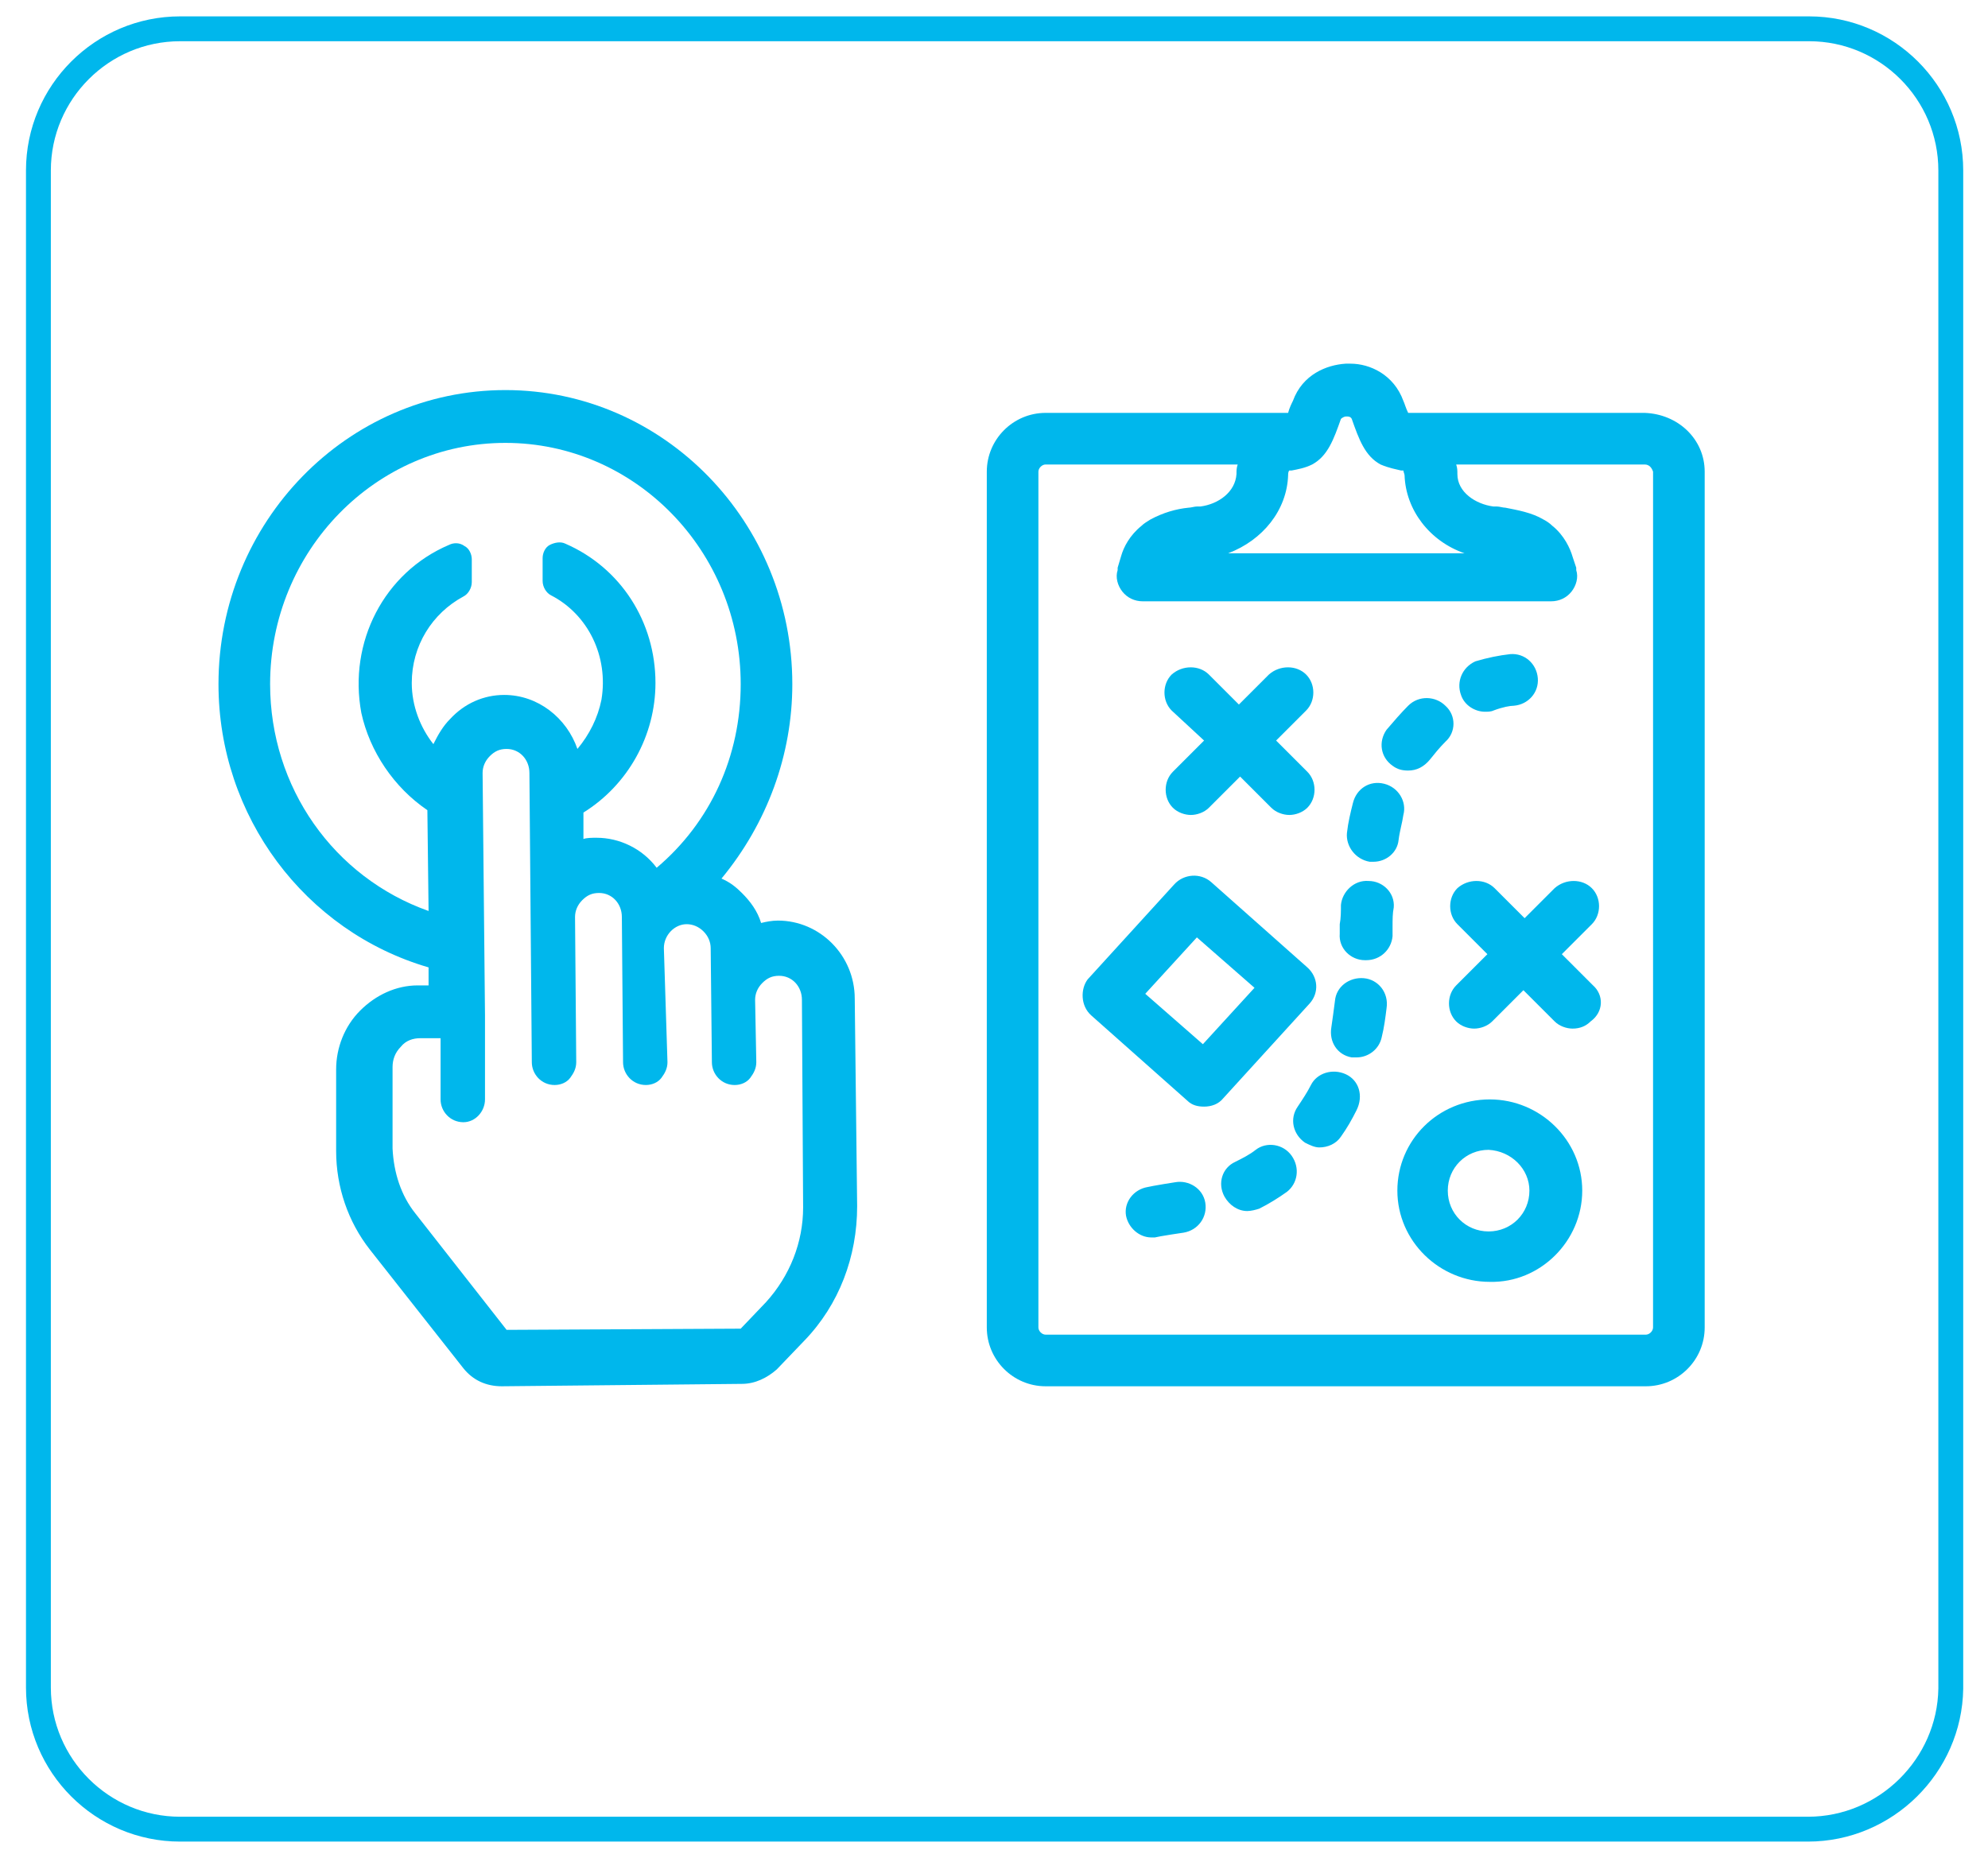<?xml version="1.0" encoding="utf-8"?>
<!-- Generator: Adobe Illustrator 26.2.1, SVG Export Plug-In . SVG Version: 6.00 Build 0)  -->
<svg version="1.1" xmlns="http://www.w3.org/2000/svg" xmlns:xlink="http://www.w3.org/1999/xlink" x="0px" y="0px"
	 viewBox="0 0 165.6 154.8" style="enable-background:new 0 0 165.6 154.8;" xml:space="preserve">
<style type="text/css">
	.st0{display:none;}
	.st1{display:inline;}
	.st2{fill:#00B7EC;}
	.st3{fill:none;}
	.st4{fill:none;stroke:#00B7EC;stroke-width:2.071;stroke-miterlimit:10;}
</style>
<g id="Layer_1" class="st0">
	<g class="st1">
		<g>
			<g>
				<path class="st2" d="M42.5,122.4l11.6-13.5c1.1-1.4,1.7-2.3,1.7-3.8c0-2.3-1.4-3.9-3.8-3.9c-1.9,0-3.8,1-3.8,4h-5.7
					c0-5.7,4.2-9.1,9.5-9.1c5.5,0,9.4,3.5,9.4,9c0,3-1.2,4.6-3.4,7.1l-8.7,10.1h12.1v5.1h-19V122.4z"/>
				<path class="st2" d="M77.7,123.1H65v-5.4l10.7-21.3h6.2l-10.7,21.3h6.5v-5.8h5.4v5.8H86v5.4h-2.9v4.4h-5.4V123.1z"/>
				<path class="st2" d="M92.7,130.7h-5.3l12.3-37h5.3L92.7,130.7z"/>
				<path class="st2" d="M120.8,101.5h-8.2v4.9h-5.4v-10H127v5.1l-10.1,26h-6.2L120.8,101.5z"/>
			</g>
			<g>
				<path class="st2" d="M99.9,61.9l-9.1-9.1l10-9.9c-1.2-0.4-2.4-0.6-3.8-0.6c-7.4,0-13.4,5.9-13.5,13.3c0,2,0.4,3.8,1.2,5.5
					L81,64.9l-3.3-3.5l1.5-1.5l-1.5-1.5c-1.6,0.7-3.5-1.7-3-5.6l-8.4-8.5c-2.1-2.1-5.5-2.1-7.6,0c-2.1,2.1-2.1,5.5,0,7.6l8.4,8.5
					c3.8-0.5,6.2,1.5,5.5,3L74,65l1.4-1.4l3.3,3.3L64.1,81.2c-1.6,1.6-1.6,4.2,0,5.8l0.9,0.9c1.6,1.6,4.2,1.6,5.8,0l14.6-14.3
					l8.1,8.1l-0.4,0.6c-0.3,0.5-0.4,1.1-0.2,1.7c0.2,0.6,0.6,1.2,1.1,1.5l5.4,3.6l3.2-3.2l-3.5-5.5c-0.4-0.6-0.9-1-1.5-1.2
					c-0.6-0.2-1.2-0.1-1.7,0.2L95.4,80l-7.9-8.2l3.9-3.8c1.7,0.8,3.5,1.2,5.5,1.2c7.4,0,13.4-5.9,13.5-13.3c0-1.3-0.2-2.6-0.5-3.8
					L99.9,61.9z M69.7,58.7l-0.2,0.2c-0.4,0.4-1.1,0.4-1.6,0l-8.5-8.5c-0.4-0.4-0.4-1.1,0-1.6l0.2-0.2c0.4-0.4,1.1-0.4,1.6,0
					l8.5,8.5C70.1,57.5,70.1,58.3,69.7,58.7z M73,55.5l-0.2,0.2c-0.4,0.4-1.1,0.4-1.6,0l-8.5-8.5c-0.4-0.4-0.4-1.1,0-1.6l0.2-0.2
					c0.4-0.4,1.1-0.4,1.6,0l8.5,8.5C73.4,54.3,73.4,55,73,55.5z"/>
				<path class="st2" d="M136,72.8c-0.1-0.3-0.4-0.5-0.7-0.6l-5.7-0.9c0.1-1.2,0.1-2.4,0.1-3.6c0-25.5-20.6-46.1-46.1-46.1
					c-25.5,0-46.1,20.6-46.1,46.1c0,8.6,2.3,16.6,6.4,23.5h9.3c-5-6.5-8-14.6-8-23.5c0-21.2,17.2-38.4,38.4-38.4
					s38.4,17.2,38.4,38.4c0,0.8,0,1.6-0.1,2.4l-5.6-0.9c-0.3,0-0.6,0.1-0.8,0.3c-0.2,0.2-0.2,0.5-0.1,0.8l6.1,17.4
					c0.1,0.3,0.3,0.5,0.6,0.6c0,0,0.1,0,0.1,0c0.3,0,0.5-0.1,0.7-0.3l12.8-14.4C136,73.4,136.1,73.1,136,72.8z"/>
			</g>
		</g>
	</g>
</g>
<g id="Layer_2" class="st0">
	<g class="st1">
		<g>
			<g>
				<path class="st2" d="M88.6,75.6c0.9-5.9,6.1-10.4,12.4-10.4h17.8c7,0,12.6,5.5,12.6,12.1v27.9c0,3.2-0.6,7.1-3,9.4
					c-1.8,1.8-3,2.1-5.5,2.6V81.6l-4.6,0v40.2h4.7v0.1c3.7-0.5,6-1.7,8.7-4.3c3.3-3.2,4.4-7.9,4.4-12.3V77.3c0-9-7.6-16.8-17.2-16.8
					h0H101c-7.2,0-13.4,4.4-15.9,10.5c0,0-0.8,1.9-0.9,3s-0.2,1.6-0.2,1.6L88.6,75.6"/>
				<path class="st2" d="M79.8,73.7c0,0,0-0.2-0.1-1.2c-0.1-1.1-1.2-3.4-1.2-3.4c-0.7-1.4-1.6-2.7-2.7-3.8
					c-2.7-2.7-6.3-4.2-10.2-4.2h0H45.1c-10,0-18.4,7.3-18.4,15.8v23.6c0,5,4.4,9.4,9.5,9.5c0.8,0,1.8,0,3.2,0v10.1l4.6,0V110
					c8.7,0.1,13,0,20.3,0l-1.1,3.8c-0.2,0.7-0.1,1.4,0.3,2c0.4,0.6,1.1,0.9,1.9,0.9h19.9c0.5,2.9,2.3,5.3,5,6.5l4.6,0.9v0
					c0,0,0,0,0,0c3.4,0,6.2-2.4,6.9-5.7l1.2-6.5c0.5-2.8-1.3-5.5-3.9-6.2l10.3-28.9c0.2-0.7,0.1-1.5-0.3-2.1c-0.4-0.6-1.1-1-1.9-1
					H82L79.8,73.7z M36.3,105.4c-2.7-0.1-5-2.4-5-4.9V76.9c0-6,6.3-11.2,13.8-11.2h20.5c0,0,0,0,0,0c2.6,0,4.9,1.3,6.9,2.9
					c3.2,2.4,3.1,8.1,3.4,8.4l-4.1,12.7L66.2,84c-0.9-0.9-2.4-0.9-3.3,0c-0.9,0.9-0.9,2.4,0,3.3l4.5,4.5H45.2V78c0,0,0-0.1,0-0.1
					c-0.1-1.2-1.1-2.2-2.3-2.2c-1.3,0-2.3,1-2.3,2.3v16.2c0,1.3,1,2.5,2.3,2.5c0,0,26.8,0.1,26.7,0l-3.9,8.7
					C56.3,105.4,41.9,105.5,36.3,105.4z M98.3,111l-1.2,6.5c-0.2,1.2-1.4,2.1-2.7,1.9l-1.5-0.3c-2.1-0.4-3.5-2.4-3.1-4.6l0.3-1.8
					c0.3-1.9,2-3.3,3.8-3.3c0.2,0,3.8,0.6,3.8,0.6C98.2,110.3,98.4,110.6,98.3,111z M103.9,78.4l-9.5,26.5c-0.2,0-0.3,0-0.5,0
					c-4.1,0-7.7,3-8.4,7.1l-0.1,0.5h-17l11.9-34.1H103.9z"/>
				<path class="st2" d="M52.8,59.2c-8.2,0-14.8-6.7-14.8-14.8v-2.9c0-8.2,6.7-14.8,14.8-14.8c8.2,0,14.8,6.7,14.8,14.8v2.9
					C67.7,52.5,61,59.2,52.8,59.2z M52.8,31.6c-5.4,0-9.8,4.4-9.8,9.8v2.9c0,5.4,4.4,9.8,9.8,9.8c5.4,0,9.8-4.4,9.8-9.8v-2.9
					C62.6,36,58.2,31.6,52.8,31.6z"/>
				<path class="st2" d="M110.7,58.2c-8.2,0-14.8-6.7-14.8-14.8v-2.9c0-8.2,6.7-14.8,14.8-14.8c8.2,0,14.8,6.7,14.8,14.8v2.9
					C125.5,51.6,118.9,58.2,110.7,58.2z M110.7,30.7c-5.4,0-9.8,4.4-9.8,9.8v2.9c0,5.4,4.4,9.8,9.8,9.8h0c5.4,0,9.8-4.4,9.8-9.8
					v-2.9C120.5,35.1,116.1,30.7,110.7,30.7z"/>
			</g>
		</g>
	</g>
</g>
<g id="Layer_3">
	<g>
		<g>
			<g>
				<path class="st2" d="M71.2,83.2c0-3.6-2.9-6.5-6.4-6.5l0,0c-0.5,0-1,0.1-1.4,0.2c-0.3-1-0.9-1.8-1.6-2.5c-0.5-0.5-1-0.9-1.7-1.2
					C63.9,68.6,66,62.9,66,57c0-13.5-10.7-24.5-23.9-24.5c-13.2,0-23.9,11-23.9,24.5c0,11,7.2,20.6,17.5,23.6l0,1.5l-0.9,0
					c-1.8,0-3.5,0.8-4.8,2.1c-1.3,1.3-2,3.1-2,4.9l0,6.8c0,3,1,5.9,2.8,8.2l7.8,9.9c0.8,1,1.9,1.5,3.2,1.5l20-0.2
					c1.1,0,2.1-0.5,2.9-1.2l2.3-2.4c2.9-3,4.4-7,4.4-11.2L71.2,83.2z M35.6,67.5l0.1,8.4C27.8,73.1,22.5,65.6,22.5,57
					c0-11.1,8.8-20.1,19.6-20.1s19.6,9,19.6,20.1c0,6-2.5,11.5-7,15.3c-1.2-1.6-3.1-2.5-5-2.5l0,0c-0.4,0-0.8,0-1.1,0.1l0-2.2
					c3.7-2.3,6-6.4,6-10.8c0-5.1-2.9-9.6-7.5-11.6c-0.4-0.2-0.9-0.1-1.3,0.1c-0.4,0.2-0.6,0.7-0.6,1.1v1.9c0,0.5,0.3,1,0.7,1.2
					c3.1,1.6,4.8,5.1,4.2,8.7c-0.3,1.5-1,2.9-2,4.1c-0.9-2.6-3.3-4.5-6.1-4.5l0,0c-1.7,0-3.3,0.7-4.5,2c-0.6,0.6-1,1.3-1.4,2.1
					c-1.1-1.4-1.8-3.2-1.8-5.1c0-3.1,1.7-5.8,4.3-7.2c0.4-0.2,0.7-0.7,0.7-1.2v-1.9c0-0.4-0.2-0.9-0.6-1.1c-0.4-0.3-0.9-0.3-1.3-0.1
					c-5.4,2.3-8.4,8.1-7.3,14C30.8,62.6,32.8,65.6,35.6,67.5z M63.8,108.5l-2.1,2.2l-19.5,0.1l-7.6-9.7c-1.2-1.5-1.8-3.4-1.9-5.4
					l0-6.8c0-0.6,0.2-1.2,0.7-1.7c0.4-0.5,1-0.7,1.6-0.7l1.7,0l0,5.1c0,1,0.8,1.9,1.9,1.9c1,0,1.8-0.9,1.8-1.9l0-7l-0.2-20.2
					c0-0.5,0.2-1,0.6-1.4c0.4-0.4,0.8-0.6,1.4-0.6c1.1,0,1.9,0.9,1.9,2l0.2,24.1c0,1,0.8,1.9,1.9,1.9c0,0,0,0,0,0
					c0.5,0,1-0.2,1.3-0.6s0.5-0.8,0.5-1.3l-0.1-12.1c0-0.5,0.2-1,0.6-1.4c0.4-0.4,0.8-0.6,1.4-0.6c1.1,0,1.9,0.9,1.9,2l0.1,12.1
					c0,1,0.8,1.9,1.9,1.9c0.5,0,1-0.2,1.3-0.6c0.3-0.4,0.5-0.8,0.5-1.3L55.3,79c0-1.1,0.9-2,1.9-2c0.5,0,1,0.2,1.4,0.6
					c0.4,0.4,0.6,0.9,0.6,1.4l0.1,9.5c0,1,0.8,1.9,1.9,1.9c0.5,0,1-0.2,1.3-0.6c0.3-0.4,0.5-0.8,0.5-1.3l-0.1-5.2
					c0-0.5,0.2-1,0.6-1.4c0.4-0.4,0.8-0.6,1.4-0.6c1.1,0,1.9,0.9,1.9,2l0.1,17.3C66.9,103.5,65.8,106.3,63.8,108.5z"/>
			</g>
			<path class="st2" d="M142,39.3v71.3c0,2.7-2.2,4.9-4.9,4.9h-50c-2.7,0-4.9-2.2-4.9-4.9V39.3c0-2.7,2.2-4.9,4.9-4.9h20.2
				c0.1-0.4,0.3-0.8,0.4-1c0.8-2.2,2.8-3,4.4-3.1c0.1,0,0.1,0,0.2,0c0,0,0.1,0,0.2,0c1.6,0,3.6,0.9,4.4,3.1c0.1,0.2,0.2,0.6,0.4,1
				H137C139.8,34.5,142,36.6,142,39.3z M100.2,87l-4.8-4.2l4.3-4.7l4.8,4.2L100.2,87z M127.4,99.2c0,1.9-1.5,3.4-3.4,3.4
				c-1.9,0-3.4-1.5-3.4-3.4c0-1.9,1.5-3.4,3.4-3.4C125.9,95.9,127.4,97.4,127.4,99.2z M107.4,39.2c-0.1,0.1-0.1,0.3-0.1,0.4
				c-0.1,2.9-2.1,5.4-5,6.5H122c-2.9-1-4.9-3.6-5-6.5c0-0.1-0.1-0.3-0.1-0.4c-0.1,0-0.1,0-0.2,0c-0.4-0.1-1-0.2-1.7-0.5
				c-1.3-0.7-1.8-2.1-2.4-3.8c-0.1-0.2-0.3-0.2-0.4-0.2c-0.1,0,0,0-0.1,0c-0.1,0-0.3,0.1-0.4,0.2c-0.6,1.7-1.1,3.1-2.4,3.8
				c-0.6,0.3-1.2,0.4-1.7,0.5C107.6,39.2,107.5,39.2,107.4,39.2z M137,38.7h-15.7c0.1,0.3,0.1,0.5,0.1,0.8c0,1.5,1.5,2.5,3,2.7
				c0,0,0,0,0,0l0.3,0c0.2,0,0.5,0.1,0.7,0.1c1,0.2,2.2,0.4,3.2,1c0.2,0.1,0.5,0.3,0.7,0.5c1,0.8,1.5,1.9,1.7,2.6c0,0,0,0,0,0
				c0.1,0.3,0.2,0.6,0.3,0.9l0,0.2c0.2,0.6,0,1.3-0.4,1.8c-0.4,0.5-1,0.8-1.7,0.8h-34c-0.7,0-1.3-0.3-1.7-0.8
				c-0.4-0.5-0.6-1.2-0.4-1.8l0-0.2c0.1-0.3,0.2-0.7,0.3-1c0.2-0.7,0.7-1.7,1.7-2.5c0.2-0.2,0.4-0.3,0.7-0.5c1.1-0.6,2.2-0.9,3.2-1
				c0.2,0,0.5-0.1,0.7-0.1l0.3,0c0,0,0,0,0,0c1.5-0.2,2.9-1.2,3-2.7c0-0.3,0-0.5,0.1-0.8h-16c-0.3,0-0.6,0.3-0.6,0.6v71.3
				c0,0.3,0.3,0.6,0.6,0.6h50c0.3,0,0.6-0.3,0.6-0.6V39.3C137.6,39,137.4,38.7,137,38.7z M121.7,57.9c0.3,0.9,1.2,1.4,2,1.4
				c0.2,0,0.5,0,0.7-0.1c0.8-0.3,1.4-0.4,1.7-0.4c1.2-0.1,2.1-1.1,2-2.3c-0.1-1.2-1.1-2.1-2.3-2c-0.9,0.1-1.9,0.3-2.9,0.6
				C121.8,55.6,121.3,56.8,121.7,57.9z M116,63.8c0.4,0.3,0.8,0.4,1.3,0.4c0.7,0,1.3-0.3,1.8-0.9c0.4-0.5,0.8-1,1.3-1.5
				c0.9-0.8,0.9-2.2,0-3c-0.8-0.8-2.2-0.9-3.1,0c-0.6,0.6-1.2,1.3-1.8,2C114.8,61.8,115,63.1,116,63.8z M114.1,71.8
				c0.1,0,0.2,0,0.3,0c1.1,0,2-0.8,2.1-1.8c0.1-0.8,0.3-1.4,0.4-2.1c0.3-1.1-0.4-2.3-1.6-2.6c-1.2-0.3-2.3,0.4-2.6,1.6
				c-0.2,0.8-0.4,1.6-0.5,2.5C112.1,70.5,112.9,71.6,114.1,71.8z M100.3,61.7l-2.6,2.6c-0.8,0.8-0.8,2.2,0,3c0.4,0.4,1,0.6,1.5,0.6
				s1.1-0.2,1.5-0.6l2.6-2.6l2.6,2.6c0.4,0.4,1,0.6,1.5,0.6s1.1-0.2,1.5-0.6c0.8-0.8,0.8-2.2,0-3l-2.6-2.6l2.5-2.5
				c0.8-0.8,0.8-2.2,0-3c-0.8-0.8-2.2-0.8-3.1,0l-2.5,2.5l-2.5-2.5c-0.8-0.8-2.2-0.8-3.1,0c-0.8,0.8-0.8,2.2,0,3L100.3,61.7z
				 M90.9,84.6l8,7.1c0.4,0.4,0.9,0.5,1.4,0.5c0.6,0,1.2-0.2,1.6-0.7l7.2-7.9c0.8-0.9,0.7-2.2-0.2-3l-8-7.1
				c-0.9-0.8-2.3-0.7-3.1,0.2l-7.2,7.9C90,82.4,90,83.8,90.9,84.6z M100.4,100.2c-0.2-1.2-1.4-1.9-2.5-1.7c-0.6,0.1-1.3,0.2-1.8,0.3
				l-0.5,0.1c-1.2,0.2-2,1.3-1.8,2.4c0.2,1,1.1,1.8,2.1,1.8c0.1,0,0.2,0,0.3,0l0.5-0.1c0.6-0.1,1.2-0.2,1.9-0.3
				C99.8,102.5,100.6,101.4,100.4,100.2z M107.6,96.3c-0.7-1-2.1-1.2-3-0.5c-0.5,0.4-1.1,0.7-1.7,1c-1.1,0.5-1.5,1.8-0.9,2.9
				c0.4,0.7,1.1,1.2,1.9,1.2c0.3,0,0.7-0.1,1-0.2c0.8-0.4,1.6-0.9,2.3-1.4C108.1,98.6,108.3,97.3,107.6,96.3z M112.1,89.5
				c-1.1-0.5-2.4-0.1-2.9,0.9c-0.3,0.6-0.7,1.2-1.1,1.8c-0.7,1-0.4,2.3,0.6,3c0.4,0.2,0.8,0.4,1.2,0.4c0.7,0,1.4-0.3,1.8-0.9
				c0.5-0.7,0.9-1.4,1.3-2.2C113.6,91.3,113.2,90,112.1,89.5z M113.6,81.5c-1.2-0.1-2.3,0.7-2.4,1.9c-0.1,0.8-0.2,1.5-0.3,2.2
				c-0.2,1.2,0.5,2.3,1.7,2.5c0.1,0,0.3,0,0.4,0c1,0,1.9-0.7,2.1-1.7c0.2-0.8,0.3-1.6,0.4-2.4C115.7,82.7,114.8,81.6,113.6,81.5z
				 M116.1,75.6c0.1-1.2-0.9-2.2-2.1-2.2c-1.2-0.1-2.2,0.9-2.3,2c0,0.5,0,1.1-0.1,1.6l0,0.8c-0.1,1.2,0.9,2.2,2.1,2.2
				c0,0,0.1,0,0.1,0c1.2,0,2.1-0.9,2.2-2l0-0.8C116,76.6,116,76.1,116.1,75.6z M131.8,99.2c0-4.2-3.5-7.6-7.7-7.6
				c-4.3,0-7.7,3.4-7.7,7.6s3.5,7.6,7.7,7.6C128.3,106.9,131.8,103.4,131.8,99.2z M132.7,82.1l-2.6-2.6l2.5-2.5c0.8-0.8,0.8-2.2,0-3
				c-0.8-0.8-2.2-0.8-3.1,0l-2.5,2.5l-2.5-2.5c-0.8-0.8-2.2-0.8-3.1,0c-0.8,0.8-0.8,2.2,0,3l2.5,2.5l-2.6,2.6c-0.8,0.8-0.8,2.2,0,3
				c0.4,0.4,1,0.6,1.5,0.6s1.1-0.2,1.5-0.6l2.6-2.6l2.6,2.6c0.4,0.4,1,0.6,1.5,0.6c0.6,0,1.1-0.2,1.5-0.6
				C133.6,84.3,133.6,82.9,132.7,82.1z"/>
		</g>
	</g>
</g>
<g id="Layer_4" class="st0">
	<g class="st1">
		<g>
			<g>
				<path class="st2" d="M31.5,87.6C31.5,87.6,31.5,87.6,31.5,87.6l5.5,1.8c0,0,0,0,0,0c0,0,0,0,0,0c1,0.3,2,0.5,3.1,0.5
					c1.3,0,2.6-0.2,3.8-0.7c1.3-0.5,2.4-1.3,3.4-2.3v10.7h-6.6c-1.2,0-2.2,1-2.2,2.2c0,1.2,1,2.2,2.2,2.2h37.7c1.2,0,2.2-1,2.2-2.2
					c0-1.2-1-2.2-2.2-2.2h-6.7V86.9c1.9,1.9,4.4,3,7.1,3c1,0,2.1-0.2,3.1-0.5c0,0,0,0,0,0l5.5-1.8c0,0,0,0,0,0c0,0,0,0,0,0l0,0
					c0,0,0,0,0,0c1.9-0.6,3.3-2.2,3.7-4.1c0.4-1.9-0.3-3.9-1.7-5.3c-1.5-1.3-3.5-1.7-5.4-1.1c0,0,0,0,0,0l-4.6,1.5L75,70.4l0,0
					c0,0,0,0,0,0c-1.3-2.4-3.8-3.9-6.5-3.9H50.3c-2.8,0-5.3,1.5-6.5,3.9c0,0,0,0,0,0c0,0,0,0,0,0l-4.3,8.3l-4.6-1.5c0,0,0,0,0,0
					c-1.9-0.6-4-0.2-5.4,1.1c-1.5,1.3-2.1,3.3-1.7,5.3C28.2,85.4,29.6,87,31.5,87.6z M32.4,81.5c0.3-0.3,0.8-0.4,1.2-0.2
					c0,0,0,0,0,0c0,0,0,0,0,0l5.4,1.7c0,0,0.1,0,0.1,0c0.3,0.1,0.6,0.1,1,0.1c1.2,0,2.4-0.7,3-1.8c0,0,0,0,0,0c0,0,0,0,0,0l4.7-9
					c0,0,0,0,0,0c0.5-1,1.5-1.6,2.7-1.6h18.2c1.1,0,2.1,0.6,2.7,1.6c0,0,0,0,0,0l4.7,9c0,0,0,0,0,0c0,0,0,0,0,0
					c0.6,1.1,1.7,1.8,3,1.8c0.3,0,0.6,0,0.9-0.1c0,0,0.1,0,0.1,0l5.4-1.7c0,0,0,0,0,0c0,0,0,0,0,0c0.4-0.1,0.8-0.1,1.1,0.2
					c0.3,0.3,0.5,0.7,0.4,1.1c-0.1,0.4-0.4,0.8-0.8,0.9c0,0,0,0,0,0c0,0,0,0,0,0l-5.5,1.8c0,0,0,0,0,0c-2.6,0.8-5.4-0.3-6.6-2.7
					c0,0,0,0,0,0c0,0,0,0,0,0l-2-3.8c0,0,0,0,0,0c-0.5-1-1.6-1.5-2.7-1.2c-1.1,0.3-1.8,1.2-1.8,2.4v17.7H51.5V79.9
					c0-1.1-0.8-2.1-1.8-2.4c-1.1-0.3-2.2,0.2-2.7,1.2c0,0,0,0,0,0l-2,3.8c0,0,0,0,0,0c0,0,0,0,0,0c-1.3,2.4-4.1,3.6-6.7,2.7
					l-5.5-1.8c0,0,0,0,0,0c0,0,0,0,0,0c-0.4-0.1-0.8-0.5-0.8-0.9C31.9,82.2,32.1,81.8,32.4,81.5z"/>
				<path class="st2" d="M103.8,123.8c0-3.2-1.2-6.3-3.5-8.6c-2.3-2.3-5.3-3.6-8.5-3.6c0,0,0,0,0,0h0h-4h-4.1H80
					c-6.3,0-11.5,4.8-12.1,10.9h-17c0-0.1,0-0.3-0.1-0.4c0,0,0-0.1,0-0.1c0-0.1,0-0.2-0.1-0.3c-0.4-2.4-1.6-4.6-3.3-6.4
					c-2.3-2.3-5.3-3.6-8.5-3.6c0,0,0,0,0,0h0h-0.2h0h-3.7h-4.1h-4c0,0,0,0-0.1,0c0,0-0.1,0-0.1,0c-6.6,0.2-11.9,5.5-11.9,12.1
					c0,0,0,0,0,0c0,0,0,0,0,0v10.9c0,2,1.6,3.5,3.5,3.5h28.9c1.9,0,3.4-1.5,3.4-3.4v-0.1v-7.9h16.9v7.9v0.1c0,1.9,1.5,3.4,3.4,3.4
					h28.9c2,0,3.5-1.6,3.5-3.5V123.8L103.8,123.8L103.8,123.8z M87.8,116h4h0h0c0,0,0,0,0,0c4.3,0,7.6,3.4,7.6,7.8v10.1h-3.9v-9.2
					c0-1-0.8-1.8-1.8-1.8c-1,0-1.8,0.8-1.8,1.8v9.2H79.7v-9.2c0-1-0.8-1.8-1.8-1.8c-1,0-1.8,0.8-1.8,1.8v9.2h-3.9v-10.1
					c0-4.3,3.5-7.8,7.8-7.8h3.7H87.8z M35.1,116h3.7h0c2.1,0,4.1,0.8,5.5,2.3c1.3,1.3,2.1,2.9,2.2,4.7c0,0,0,0.1,0,0.1
					c0,0,0,0,0,0.1c0,0.2,0,0.5,0,0.7v10.1h-3.9v-9.2c0-1-0.8-1.8-1.8-1.8s-1.8,0.8-1.8,1.8v9.2H26.9v-9.2c0-1-0.8-1.8-1.8-1.8
					c-1,0-1.8,0.8-1.8,1.8v9.2h-3.9v-10.1c0-4.3,3.5-7.8,7.8-7.8h3.8H35.1z"/>
				<path class="st2" d="M59.4,63.6c4.9,0,8.9-4,8.9-8.8c0-4.9-4-8.8-8.9-8.8c-4.9,0-8.9,4-8.9,8.8C50.5,59.7,54.5,63.6,59.4,63.6z
					 M59.4,50.3c2.5,0,4.5,2,4.5,4.5c0,2.5-2,4.5-4.5,4.5c-2.5,0-4.5-2-4.5-4.5C54.9,52.3,56.9,50.3,59.4,50.3z"/>
				<path class="st2" d="M33.1,109.9c4.9,0,8.9-4,8.9-8.8c0-4.9-4-8.8-8.9-8.8c-4.9,0-8.9,4-8.9,8.8C24.2,106,28.2,109.9,33.1,109.9
					z M33.1,96.6c2.5,0,4.5,2,4.5,4.5c0,2.5-2,4.5-4.5,4.5c-2.5,0-4.5-2-4.5-4.5C28.6,98.6,30.6,96.6,33.1,96.6z"/>
				<path class="st2" d="M76.9,101.1c0,4.9,4,8.8,8.9,8.8c4.9,0,8.9-4,8.9-8.8c0-4.9-4-8.8-8.9-8.8C80.8,92.3,76.9,96.2,76.9,101.1z
					 M90.2,101.1c0,2.5-2,4.5-4.5,4.5c-2.5,0-4.5-2-4.5-4.5c0-2.5,2-4.5,4.5-4.5C88.2,96.6,90.2,98.6,90.2,101.1z"/>
			</g>
		</g>
		<g>
			<rect x="116.3" y="55.6" class="st3" width="4.9" height="5.3"/>
			<path class="st3" d="M132.6,98.1v11.5c0,3,2.4,5.4,5.4,5.4c3,0,5.4-2.4,5.4-5.4V98.1c0-3-2.4-5.4-5.4-5.4
				C135,92.7,132.6,95.1,132.6,98.1z"/>
			<rect x="92.4" y="19.7" class="st3" width="52.6" height="30.7"/>
			<path class="st2" d="M149.7,55.1V15H87.8v40.1h25.1v6.2H91.7v3.9h7.8c-1.4,3.5-3.2,9.8-1,14.2c1.3,2.5,3.6,4.1,7,4.7
				c5.6,0.9,9.5-0.9,13.2-2.7c2.1-1,4.2-2,6.6-2.5c4.3-1,7.3-0.6,9.1,1.2c2.9,2.9,1.6,8.9,1.6,8.9l0.5,0.1c-4.4,0.7-7.7,4.5-7.7,9.1
				v11.5c0,5.1,4.1,9.2,9.2,9.2c5.1,0,9.2-4.1,9.2-9.2V98.1c0-4.7-3.5-8.6-8.1-9.1c0.3-1.9,1-7.7-2.5-11.2c-2.5-2.6-6.6-3.2-12-2
				c-2.8,0.6-5.1,1.7-7.3,2.8c-3.6,1.7-6.8,3.2-11.4,2.4c-2.3-0.4-3.8-1.4-4.7-3c-1.8-3.5,0.2-9.6,1.6-12.8h43.4v-3.9h-21.7v-6.2
				H149.7z M143.4,98.1v11.5c0,3-2.4,5.4-5.4,5.4c-3,0-5.4-2.4-5.4-5.4V98.1c0-3,2.4-5.4,5.4-5.4C141,92.7,143.4,95.1,143.4,98.1z
				 M121.2,55.6v5.3h-4.9v-5.3H121.2z M92.4,19.7H145v30.7H92.4V19.7z"/>
		</g>
	</g>
</g>
<g id="Layer_5" class="st0">
	<g class="st1">
		<g>
			<path class="st2" d="M96.7,81.8H78c-0.6,0-1.2,0.4-1.6,0.9c-0.4,0.5-0.5,1.2-0.3,1.8l11,30.9c0.5,2.9,2.7,3.8,4.4,3.8
				c0,0,2.9,0,2.9,0l16.8,0c0.6,0,1.2-0.2,1.6-0.7c0.4-0.5,0.5-1.1,0.3-1.8l-1-3.3c6.4,0,10.1,0.1,17.6,0v8.8l4,0v-8.8
				c1.1,0,2.1,0,2.7,0c4.5-0.1,8.3-3.9,8.3-8.2V84.7c0-7.4-7.3-13.7-16-13.7H111h0c-3.3,0-6.5,1.3-8.9,3.7c-1,1-1.8,2.1-2.4,3.3
				c0,0-0.9,2-1,3c-0.1,0.9-0.1,1.1-0.1,1.1L96.7,81.8z M110.8,109.4l-3.4-7.6c-0.1,0.1,23.2,0,23.2,0c1.1,0,2-1,2-2.2V85.6
				c0-1.1-0.9-2-2-2c-1.1,0-1.9,0.8-2,1.9c0,0,0,0.1,0,0.1v12.1h-19.3l3.9-3.9c0.8-0.8,0.8-2.1,0-2.9c-0.8-0.8-2.1-0.8-2.9,0
				l-4.9,4.9l-3.5-11c0.3-0.3,0.2-5.2,3-7.3c1.8-1.4,3.7-2.5,6-2.5c0,0,0,0,0,0h17.8c6.5,0,11.9,4.5,11.9,9.7v20.5
				c0,2.1-2,4.2-4.3,4.2C131.5,109.5,119,109.4,110.8,109.4z M98.1,85.9l10.3,29.6l-17-0.2c0,0-10.6-29.4-10.6-29.4H98.1z"/>
			<path class="st2" d="M109.2,56.4v-2.5c0-7.1,5.8-12.9,12.9-12.9c7.1,0,12.9,5.8,12.9,12.9v2.5c0,7.1-5.8,12.9-12.9,12.9
				C114.9,69.3,109.2,63.5,109.2,56.4z M113.5,53.8v2.5c0,4.7,3.8,8.5,8.5,8.5c4.7,0,8.5-3.8,8.5-8.5v-2.5c0-4.7-3.8-8.5-8.5-8.5
				C117.3,45.3,113.5,49.1,113.5,53.8z"/>
		</g>
		<g>
			<path class="st2" d="M42.7,42.2c5.1,0,9.2-4.1,9.2-9.2c0-5.1-4.1-9.2-9.2-9.2c-5.1,0-9.2,4.1-9.2,9.2
				C33.6,38.1,37.7,42.2,42.7,42.2z M42.7,28.3c2.6,0,4.8,2.1,4.8,4.8s-2.1,4.8-4.8,4.8c-2.6,0-4.8-2.1-4.8-4.8S40.1,28.3,42.7,28.3
				z"/>
			<path class="st2" d="M73.9,56.3C73.9,56.3,73.9,56.3,73.9,56.3c2.3,0,4.3-1.1,5.4-2.9c1.2-1.9,1.2-4.4,0-6.3
				c-1.1-1.8-3.1-2.9-5.4-2.9c0,0,0,0,0,0H48.6h-0.1h-3.8h-3.9h-5.2c-6.6,0-11.9,5.4-11.9,12v16.7c0,3.2,2.6,5.7,6,5.8
				c0,0,0,0,0.1,0c0.6,0,1.2-0.1,1.7-0.2v32.2c0,2.4,1.3,4.6,3.4,5.8c1,0.6,2.2,0.9,3.4,0.9c1.2,0,2.3-0.3,3.4-0.9
				c0.4-0.3,0.9-0.6,1.2-0.9c0.4,0.3,0.7,0.6,1.2,0.8c1,0.6,2.2,0.9,3.4,0.9c1.2,0,2.3-0.3,3.4-0.9c2.1-1.2,3.4-3.4,3.4-5.8V56.3
				H73.9z M48.5,112.5c-0.7,0.4-1.6,0.4-2.4,0c-0.5-0.3-1.2-0.9-1.2-1.9V81.7c0-1.2-1-2.2-2.2-2.2c-1.2,0-2.2,1-2.2,2.2v28.8
				c0,1.1-0.8,1.7-1.2,2c-0.7,0.4-1.6,0.4-2.4,0c-0.7-0.4-1.2-1.2-1.2-2V56.1c0-1.2-1-2.2-2.2-2.2c-1.2,0-2.2,1-2.2,2.2v16.6
				c-0.1,0.9-0.8,1.5-1.7,1.5c0,0,0,0,0,0c-0.8,0-1.6-0.5-1.6-1.4V56.1c0-4.2,3.4-7.6,7.5-7.6h5.2h3.9h3.8h0.1h25.2l0,0c0,0,0,0,0,0
				c0.4,0,1.2,0.1,1.7,0.8c0.3,0.5,0.3,1.2,0,1.8c-0.4,0.7-1.3,0.8-1.7,0.8c0,0,0,0,0,0l0,0h-20c-2.3,0-4.2,1.9-4.2,4.2v54.5
				C49.7,111.6,48.9,112.2,48.5,112.5z"/>
			<g>
				<path class="st2" d="M90.1,47.2l5.4-3.8l-2.2-5l-6.6,1.1c-1.1-1.3-2.3-2.5-3.6-3.4l1.1-6.1l-5.1-2l-3.6,5.1
					c-1.5-0.2-3.1-0.2-4.7,0.1l-3.6-5.2l-5,2.2l1.1,6.2c-1.4,1.1-2.6,2.3-3.6,3.7l6.4,1.9c0.9-0.9,2-1.6,3.2-2.2
					c5.7-2.5,12.2,0.1,14.7,5.8c2.5,5.6-0.1,12.2-5.8,14.7c-4.6,2-9.8,0.6-12.9-2.9L60,60.3c1,1.4,2.2,2.5,3.6,3.5L62.4,70l5.1,2
					l3.7-5.2c1.7,0.2,3.5,0.2,5.3-0.1l3.5,5.1l5-2.2l-1.1-6.3c1.3-1,2.4-2.2,3.4-3.5l6.1,1.1l2-5.1l-5.2-3.7
					C90.4,50.5,90.4,48.9,90.1,47.2z"/>
			</g>
		</g>
	</g>
</g>
<g id="Layer_5_copy">
	<g>
		<path class="st4" d="M150.6,152.4H15c-6.5,0-11.8-5.3-11.8-11.8V14.2C3.2,7.7,8.5,2.4,15,2.4h135.7c6.5,0,11.8,5.3,11.8,11.8
			v126.5C162.4,147.1,157.1,152.4,150.6,152.4z"/>
	</g>
</g>
</svg>
